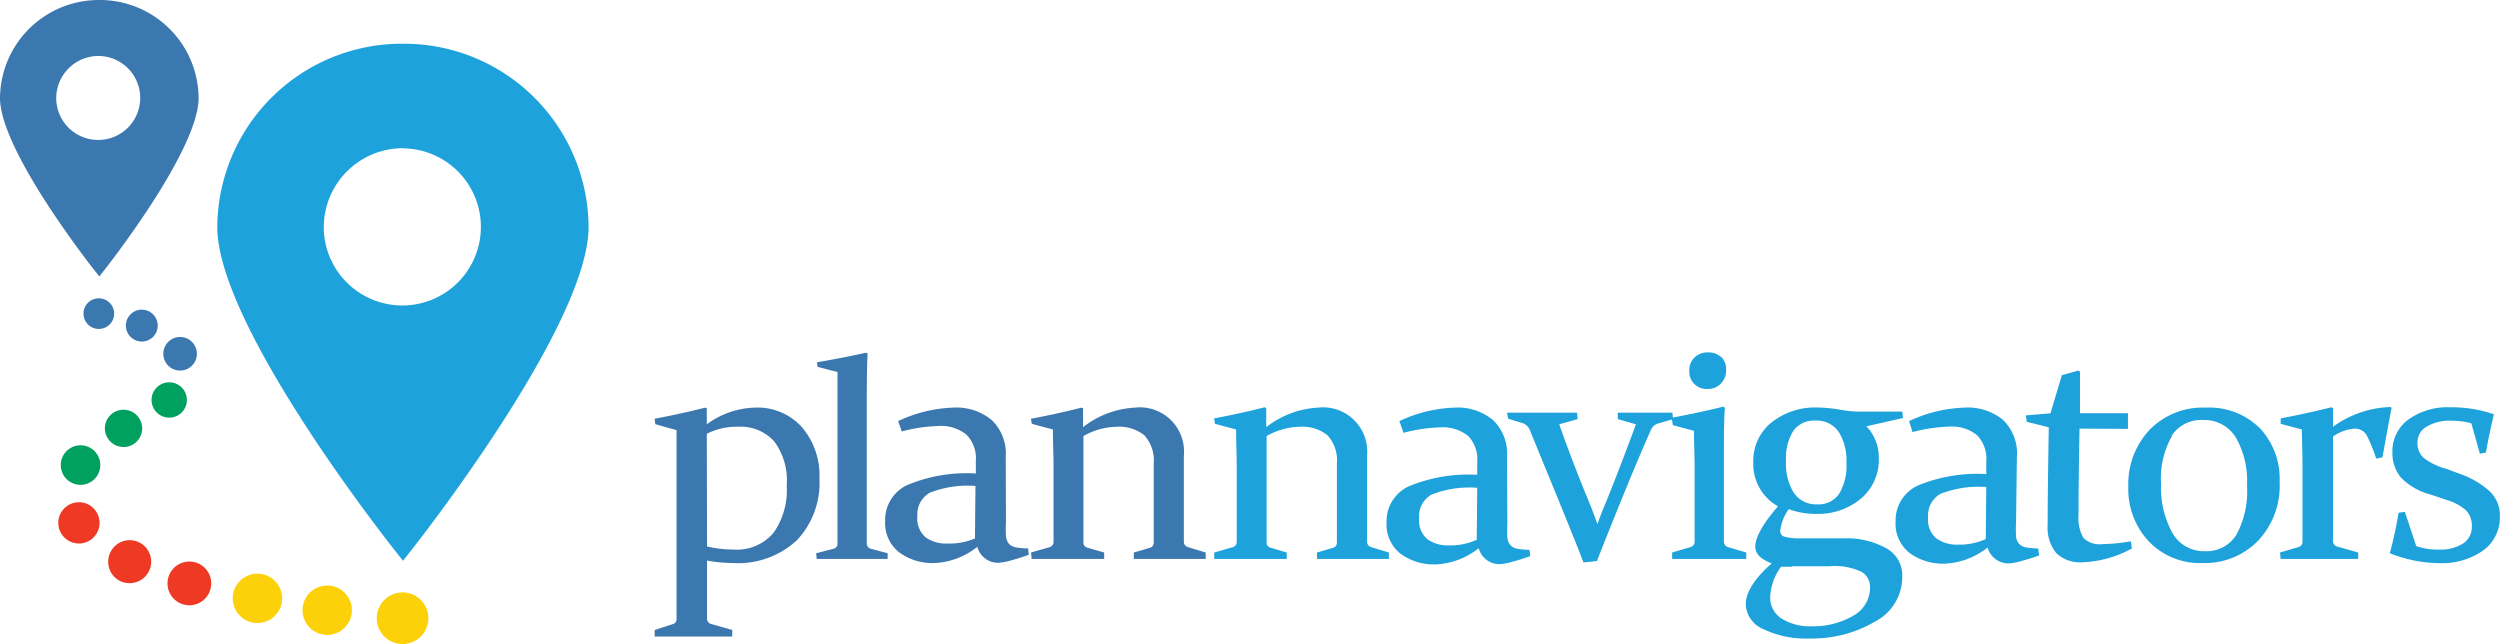 <svg id="Layer_1" data-name="Layer 1" xmlns="http://www.w3.org/2000/svg" viewBox="0 0 202.39 52.14"><defs><style>.cls-1{fill:#fdd10a;}.cls-2{fill:#ee3a25;}.cls-3{fill:#00a05f;}.cls-4{fill:#3c78b0;}.cls-5{fill:#1ea2dc;}</style></defs><path class="cls-1" d="M32.59,52.14a2.09,2.09,0,1,0-2.09-2.09,2.09,2.09,0,0,0,2.09,2.09"/><path class="cls-1" d="M26.49,51.4a2,2,0,1,0-2-2,2,2,0,0,0,2,2"/><path class="cls-1" d="M20.84,50.44a2,2,0,1,0-2-2,2,2,0,0,0,2,2"/><path class="cls-2" d="M15.33,49a1.77,1.77,0,1,0-1.77-1.77A1.77,1.77,0,0,0,15.33,49"/><path class="cls-2" d="M10.5,47.21a1.74,1.74,0,1,0-1.74-1.73,1.72,1.72,0,0,0,1.74,1.73"/><path class="cls-2" d="M6.38,44a1.67,1.67,0,1,0-1.66-1.67A1.67,1.67,0,0,0,6.38,44"/><path class="cls-3" d="M6.52,39.25a1.6,1.6,0,1,0-1.6-1.6,1.6,1.6,0,0,0,1.6,1.6"/><path class="cls-3" d="M10,36.19a1.51,1.51,0,1,0-1.51-1.51A1.52,1.52,0,0,0,10,36.19"/><path class="cls-3" d="M13.7,33.81a1.43,1.43,0,1,0-1.43-1.43,1.43,1.43,0,0,0,1.43,1.43"/><path class="cls-4" d="M14.58,30a1.36,1.36,0,1,0-1.36-1.36A1.36,1.36,0,0,0,14.58,30"/><path class="cls-4" d="M11.48,27.65a1.29,1.29,0,1,0-1.29-1.29,1.29,1.29,0,0,0,1.29,1.29"/><path class="cls-4" d="M8,26.63a1.24,1.24,0,0,0,0-2.48,1.24,1.24,0,0,0,0,2.48"/><path class="cls-4" d="M8,0A8,8,0,0,0,0,7.93C0,12.18,7.42,21.61,7.74,22l.3.38.3-.38c.32-.4,7.74-9.83,7.74-14.08A8,8,0,0,0,8,0M8,4.53a3.4,3.4,0,1,1-3.45,3.4A3.43,3.43,0,0,1,8,4.53"/><path class="cls-5" d="M32.59,3.54a14.94,14.94,0,0,0-15,14.83c0,8,13.88,25.57,14.47,26.31l.56.72.57-.72c.59-.74,14.46-18.36,14.46-26.31a14.94,14.94,0,0,0-15-14.83m0,8.47a6.36,6.36,0,1,1-6.44,6.36A6.41,6.41,0,0,1,32.59,12"/><path class="cls-4" d="M83.53,34.31l1.71.46c0,1,.05,2,.05,3.14V42.3c0,.51,0,1,0,1.59a.44.44,0,0,1-.3.4l-1.52.44.05.52,3,0,2.87,0,0-.52L88,44.33a.42.42,0,0,1-.29-.44c0-.9,0-1.88,0-3V35.3a5.66,5.66,0,0,1,2.69-.75,3.25,3.25,0,0,1,2.24.69,3,3,0,0,1,.76,2.28v5.62c0,.42,0,.69,0,.81a.42.42,0,0,1-.32.4l-1.29.38,0,.52,2.82,0,3,0,0-.52-1.44-.44a.45.45,0,0,1-.33-.45c0-.52,0-1.31,0-2.39V36.9A3.58,3.58,0,0,0,91.86,33a7.44,7.44,0,0,0-4.18,1.58V33.06L87.55,33c-1.28.33-2.64.63-4.09.9ZM73,34.93a12.83,12.83,0,0,1,2.94-.44,3.26,3.26,0,0,1,2.3.7A2.73,2.73,0,0,1,79,37.33v1a12.5,12.5,0,0,0-5.56.94,3.11,3.11,0,0,0-1.78,2.93,3,3,0,0,0,1.1,2.49,4.54,4.54,0,0,0,2.92.89,6,6,0,0,0,3.44-1.31,1.73,1.73,0,0,0,1.73,1.29,5,5,0,0,0,1.09-.22,13.7,13.7,0,0,0,1.35-.43l-.06-.51a6.16,6.16,0,0,1-1-.09,1,1,0,0,1-.56-.3,1.13,1.13,0,0,1-.23-.61,8.26,8.26,0,0,1,0-1.06L81.42,37a3.75,3.75,0,0,0-1.14-3,4.49,4.49,0,0,0-3.13-1,11.3,11.3,0,0,0-4.44,1.09Zm5.93,8.66A5.16,5.16,0,0,1,76.7,44a2.83,2.83,0,0,1-1.78-.51,2,2,0,0,1-.65-1.73,2,2,0,0,1,1-1.87,8.42,8.42,0,0,1,3.7-.55ZM67.8,30.12c0,1.66,0,3.87,0,6.61v4.55c0,1,0,2,0,2.79a.41.41,0,0,1-.34.36l-1.39.36.05.46,2.86,0,2.88,0,0-.46-1.34-.36a.44.44,0,0,1-.35-.4c0-.8,0-1.87,0-3.19V33.63c0-2.14,0-3.81.07-5l-.11-.08q-1.84.41-4,.78l.06.37Zm-10.58,5a5.2,5.2,0,0,1,2.47-.57,3.67,3.67,0,0,1,3,1.2,5.31,5.31,0,0,1,1,3.56,6,6,0,0,1-1.08,3.84,3.89,3.89,0,0,1-3.21,1.34,9.62,9.62,0,0,1-2.16-.25Zm-2.45-.3q0,1.5,0,7.22v5.24q0,1.92,0,2.85a.4.4,0,0,1-.32.4L53,51l0,.53c1.15,0,2.15,0,3,0s1.94,0,3.28,0l0-.53-1.69-.48a.44.44,0,0,1-.35-.46c0-.34,0-.95,0-1.8V45.38a11.59,11.59,0,0,0,2.07.2,7,7,0,0,0,5.2-1.84,6.78,6.78,0,0,0,1.83-5,6,6,0,0,0-1.43-4.17A4.84,4.84,0,0,0,61.06,33a6.84,6.84,0,0,0-3.84,1.35V33.06L57.09,33c-1.29.33-2.66.63-4.1.9l.06.44Z"/><path class="cls-5" d="M200.76,36.73l.49-.09c.19-1.09.41-2.12.65-3.1a10.49,10.49,0,0,0-3.55-.57,5.48,5.48,0,0,0-3.39,1,3.18,3.18,0,0,0-1.28,2.66,3.12,3.12,0,0,0,.66,2,5.14,5.14,0,0,0,2.41,1.4l1.34.45a4.05,4.05,0,0,1,1.54.83,1.75,1.75,0,0,1,.48,1.3A1.6,1.6,0,0,1,199.4,44a3.33,3.33,0,0,1-1.92.49,5.26,5.26,0,0,1-1.87-.28l-.92-2.77-.51.07c-.18,1.07-.41,2.16-.71,3.28a11.1,11.1,0,0,0,4,.8,5.8,5.8,0,0,0,3.52-1,3.3,3.3,0,0,0,1.39-2.82,2.65,2.65,0,0,0-.83-2A7.13,7.13,0,0,0,199,38.31l-1-.37a5.12,5.12,0,0,1-1.8-.88,1.61,1.61,0,0,1-.49-1.24,1.45,1.45,0,0,1,.74-1.28,3.58,3.58,0,0,1,2-.48,6,6,0,0,1,1.62.21Zm-16.13-2.42,1.72.46c0,.69.05,1.74.05,3.14V42.3c0,.69,0,1.22,0,1.59a.42.42,0,0,1-.33.4l-1.49.44.05.52c1.15,0,2.15,0,3,0s1.94,0,3.28,0l0-.52-1.72-.49a.44.44,0,0,1-.32-.44c0-.58,0-1.54,0-2.88V35.34a3.49,3.49,0,0,1,1.74-.64,1.1,1.1,0,0,1,1.05.66,12.09,12.09,0,0,1,.7,1.76l.51-.09c.25-1.38.49-2.7.74-4l-.07-.08a8.36,8.36,0,0,0-4.67,1.6V33.06l-.13-.09c-1.3.33-2.67.63-4.1.9Zm-1.72.32A5.8,5.8,0,0,0,178.58,33a6,6,0,0,0-4.56,1.8,6.41,6.41,0,0,0-1.72,4.63A6.17,6.17,0,0,0,174,43.87a5.69,5.69,0,0,0,4.31,1.71,6,6,0,0,0,4.51-1.82A6.5,6.5,0,0,0,184.55,39a6,6,0,0,0-1.64-4.38m-7.09.63A2.89,2.89,0,0,1,178.35,34,3,3,0,0,1,181,35.41a7.07,7.07,0,0,1,.91,3.88,7.4,7.4,0,0,1-.86,4,2.83,2.83,0,0,1-2.53,1.33,2.91,2.91,0,0,1-2.67-1.51,7.62,7.62,0,0,1-.9-3.93,6.92,6.92,0,0,1,.88-3.87m-3.56-.59V33.45h-3.88V33c0-.9,0-1.87,0-2.91l-.13-.09-1.34.37L166,33.46l-2,.17.08.52,1.78.44q-.09,5.4-.09,7.91a3.26,3.26,0,0,0,.69,2.27,2.79,2.79,0,0,0,2.13.75,9,9,0,0,0,4-1.12l-.08-.58a14.35,14.35,0,0,1-2.32.23,1.86,1.86,0,0,1-1.52-.5,3.18,3.18,0,0,1-.4-1.85q0-2.67.08-7Zm-17.44.26a12.83,12.83,0,0,1,2.94-.44,3.22,3.22,0,0,1,2.29.7,2.73,2.73,0,0,1,.74,2.14v1a12.58,12.58,0,0,0-5.57.94,3.11,3.11,0,0,0-1.77,2.93,3,3,0,0,0,1.1,2.49,4.53,4.53,0,0,0,2.91.89,6,6,0,0,0,3.44-1.31,1.74,1.74,0,0,0,1.74,1.29,4.82,4.82,0,0,0,1.08-.22,13.15,13.15,0,0,0,1.36-.43L165,44.4a6,6,0,0,1-1-.09,1,1,0,0,1-.56-.3,1.06,1.06,0,0,1-.23-.61,10.17,10.17,0,0,1,0-1.06l.07-5.36a3.75,3.75,0,0,0-1.14-3A4.51,4.51,0,0,0,159,33a11.38,11.38,0,0,0-4.45,1.09Zm5.93,8.66a5.16,5.16,0,0,1-2.23.45,2.83,2.83,0,0,1-1.78-.51,2,2,0,0,1-.66-1.73,2,2,0,0,1,1-1.87,8.47,8.47,0,0,1,3.71-.55Zm-6.7-9.8-.06-.52c-1.1,0-2.3,0-3.63,0a9.28,9.28,0,0,1-1.55-.18,12.13,12.13,0,0,0-1.65-.15,5.71,5.71,0,0,0-3.77,1.22,4,4,0,0,0-1.46,3.24,3.9,3.9,0,0,0,2,3.54c-1.22,1.4-1.84,2.5-1.84,3.28,0,.56.44,1,1.33,1.34-1.4,1.23-2.1,2.34-2.1,3.32a2.28,2.28,0,0,0,1.42,2,8,8,0,0,0,3.8.76,10,10,0,0,0,5.19-1.34A4.08,4.08,0,0,0,154,46.67a2.5,2.5,0,0,0-1.34-2.31,6.64,6.64,0,0,0-3.39-.78c-.56,0-1.16,0-1.8,0s-1.21,0-1.69,0a4.63,4.63,0,0,1-1.31-.13.47.47,0,0,1-.35-.47,3.72,3.72,0,0,1,.69-1.76,6.23,6.23,0,0,0,2.22.38,5.38,5.38,0,0,0,3.62-1.23,4.1,4.1,0,0,0,1.45-3.3,3.66,3.66,0,0,0-1-2.56Zm-9,12c.5,0,1,0,1.56,0s1,0,1.48,0a5.17,5.17,0,0,1,2.6.45,1.4,1.4,0,0,1,.69,1.25,2.59,2.59,0,0,1-1.4,2.33,6.37,6.37,0,0,1-3.28.83,4.33,4.33,0,0,1-2.49-.63,2,2,0,0,1-.91-1.77,4.42,4.42,0,0,1,.88-2.42c.31,0,.6,0,.87,0m.12-11a2.06,2.06,0,0,1,1.78-.83,2.14,2.14,0,0,1,1.89.91,4.34,4.34,0,0,1,.63,2.5,4.37,4.37,0,0,1-.59,2.51,2,2,0,0,1-1.78.86,2.16,2.16,0,0,1-1.88-.92,4.45,4.45,0,0,1-.64-2.59,4.17,4.17,0,0,1,.59-2.44m-9.75-.46,1.71.46c0,1,.05,2,.05,3.12V42.2c0,.79,0,1.35,0,1.69a.45.45,0,0,1-.33.4l-1.49.44,0,.52c1.16,0,2.16,0,3,0s1.86,0,3,0l0-.52-1.49-.44a.46.46,0,0,1-.32-.45c0-.4,0-1.11,0-2.14v-5c0-1.34,0-2.57.08-3.69l-.12-.09c-1.29.32-2.68.62-4.19.9Zm-13.33-.52,1.19.36a1,1,0,0,1,.57.58c.63,1.55,1.4,3.41,2.28,5.57s1.58,3.88,2.05,5.12l1.09-.11q.69-1.77,2-5t2.37-5.61a.93.93,0,0,1,.5-.5l1.29-.38-.05-.52c-.72,0-1.47,0-2.24,0s-1.49,0-2.18,0l0,.52,1.47.42c-.86,2.33-1.68,4.47-2.46,6.39-.25.58-.47,1.15-.66,1.69-.19-.54-.4-1.11-.64-1.7q-1.4-3.37-2.45-6.38l1.49-.42-.05-.52-2.78,0-2.89,0Zm-8.48,1.14a12.83,12.83,0,0,1,2.94-.44,3.26,3.26,0,0,1,2.3.7,2.73,2.73,0,0,1,.73,2.14v1a12.5,12.5,0,0,0-5.56.94,3.11,3.11,0,0,0-1.78,2.93,3,3,0,0,0,1.1,2.49,4.54,4.54,0,0,0,2.92.89,6,6,0,0,0,3.44-1.31,1.73,1.73,0,0,0,1.73,1.29,5,5,0,0,0,1.09-.22,13.7,13.7,0,0,0,1.35-.43l-.06-.51a6.16,6.16,0,0,1-1-.09,1,1,0,0,1-.56-.3,1.13,1.13,0,0,1-.23-.61,8.26,8.26,0,0,1,0-1.06L122,37a3.75,3.75,0,0,0-1.14-3,4.49,4.49,0,0,0-3.13-1,11.3,11.3,0,0,0-4.44,1.09Zm5.93,8.66a5.11,5.11,0,0,1-2.22.45,2.84,2.84,0,0,1-1.79-.51,2,2,0,0,1-.65-1.73,2,2,0,0,1,1-1.87,8.42,8.42,0,0,1,3.7-.55ZM98.36,34.31l1.71.46c0,1,.05,2,.05,3.14V42.3c0,.51,0,1,0,1.59a.44.44,0,0,1-.3.4l-1.52.44,0,.52c1.16,0,2.16,0,3,0s1.8,0,2.87,0l0-.52-1.34-.4a.42.42,0,0,1-.29-.44c0-.9,0-1.88,0-3V35.3a5.66,5.66,0,0,1,2.69-.75,3.23,3.23,0,0,1,2.24.69,3,3,0,0,1,.76,2.28v5.62c0,.42,0,.69,0,.81a.42.42,0,0,1-.32.4l-1.29.38,0,.52c1,0,2,0,2.82,0s1.84,0,3,0l0-.52L111,44.29a.45.45,0,0,1-.33-.45c0-.52,0-1.31,0-2.39V36.9A3.58,3.58,0,0,0,106.69,33a7.44,7.44,0,0,0-4.18,1.58V33.06l-.13-.09c-1.28.33-2.64.63-4.09.9Z"/><path class="cls-5" d="M139.31,28.89a1.49,1.49,0,0,0-1-.36,1.54,1.54,0,0,0-1.12.4,1.43,1.43,0,0,0-.43,1.1,1.39,1.39,0,0,0,1.46,1.46,1.45,1.45,0,0,0,1.09-.43,1.51,1.51,0,0,0,.43-1.12,1.39,1.39,0,0,0-.4-1.05"/></svg>